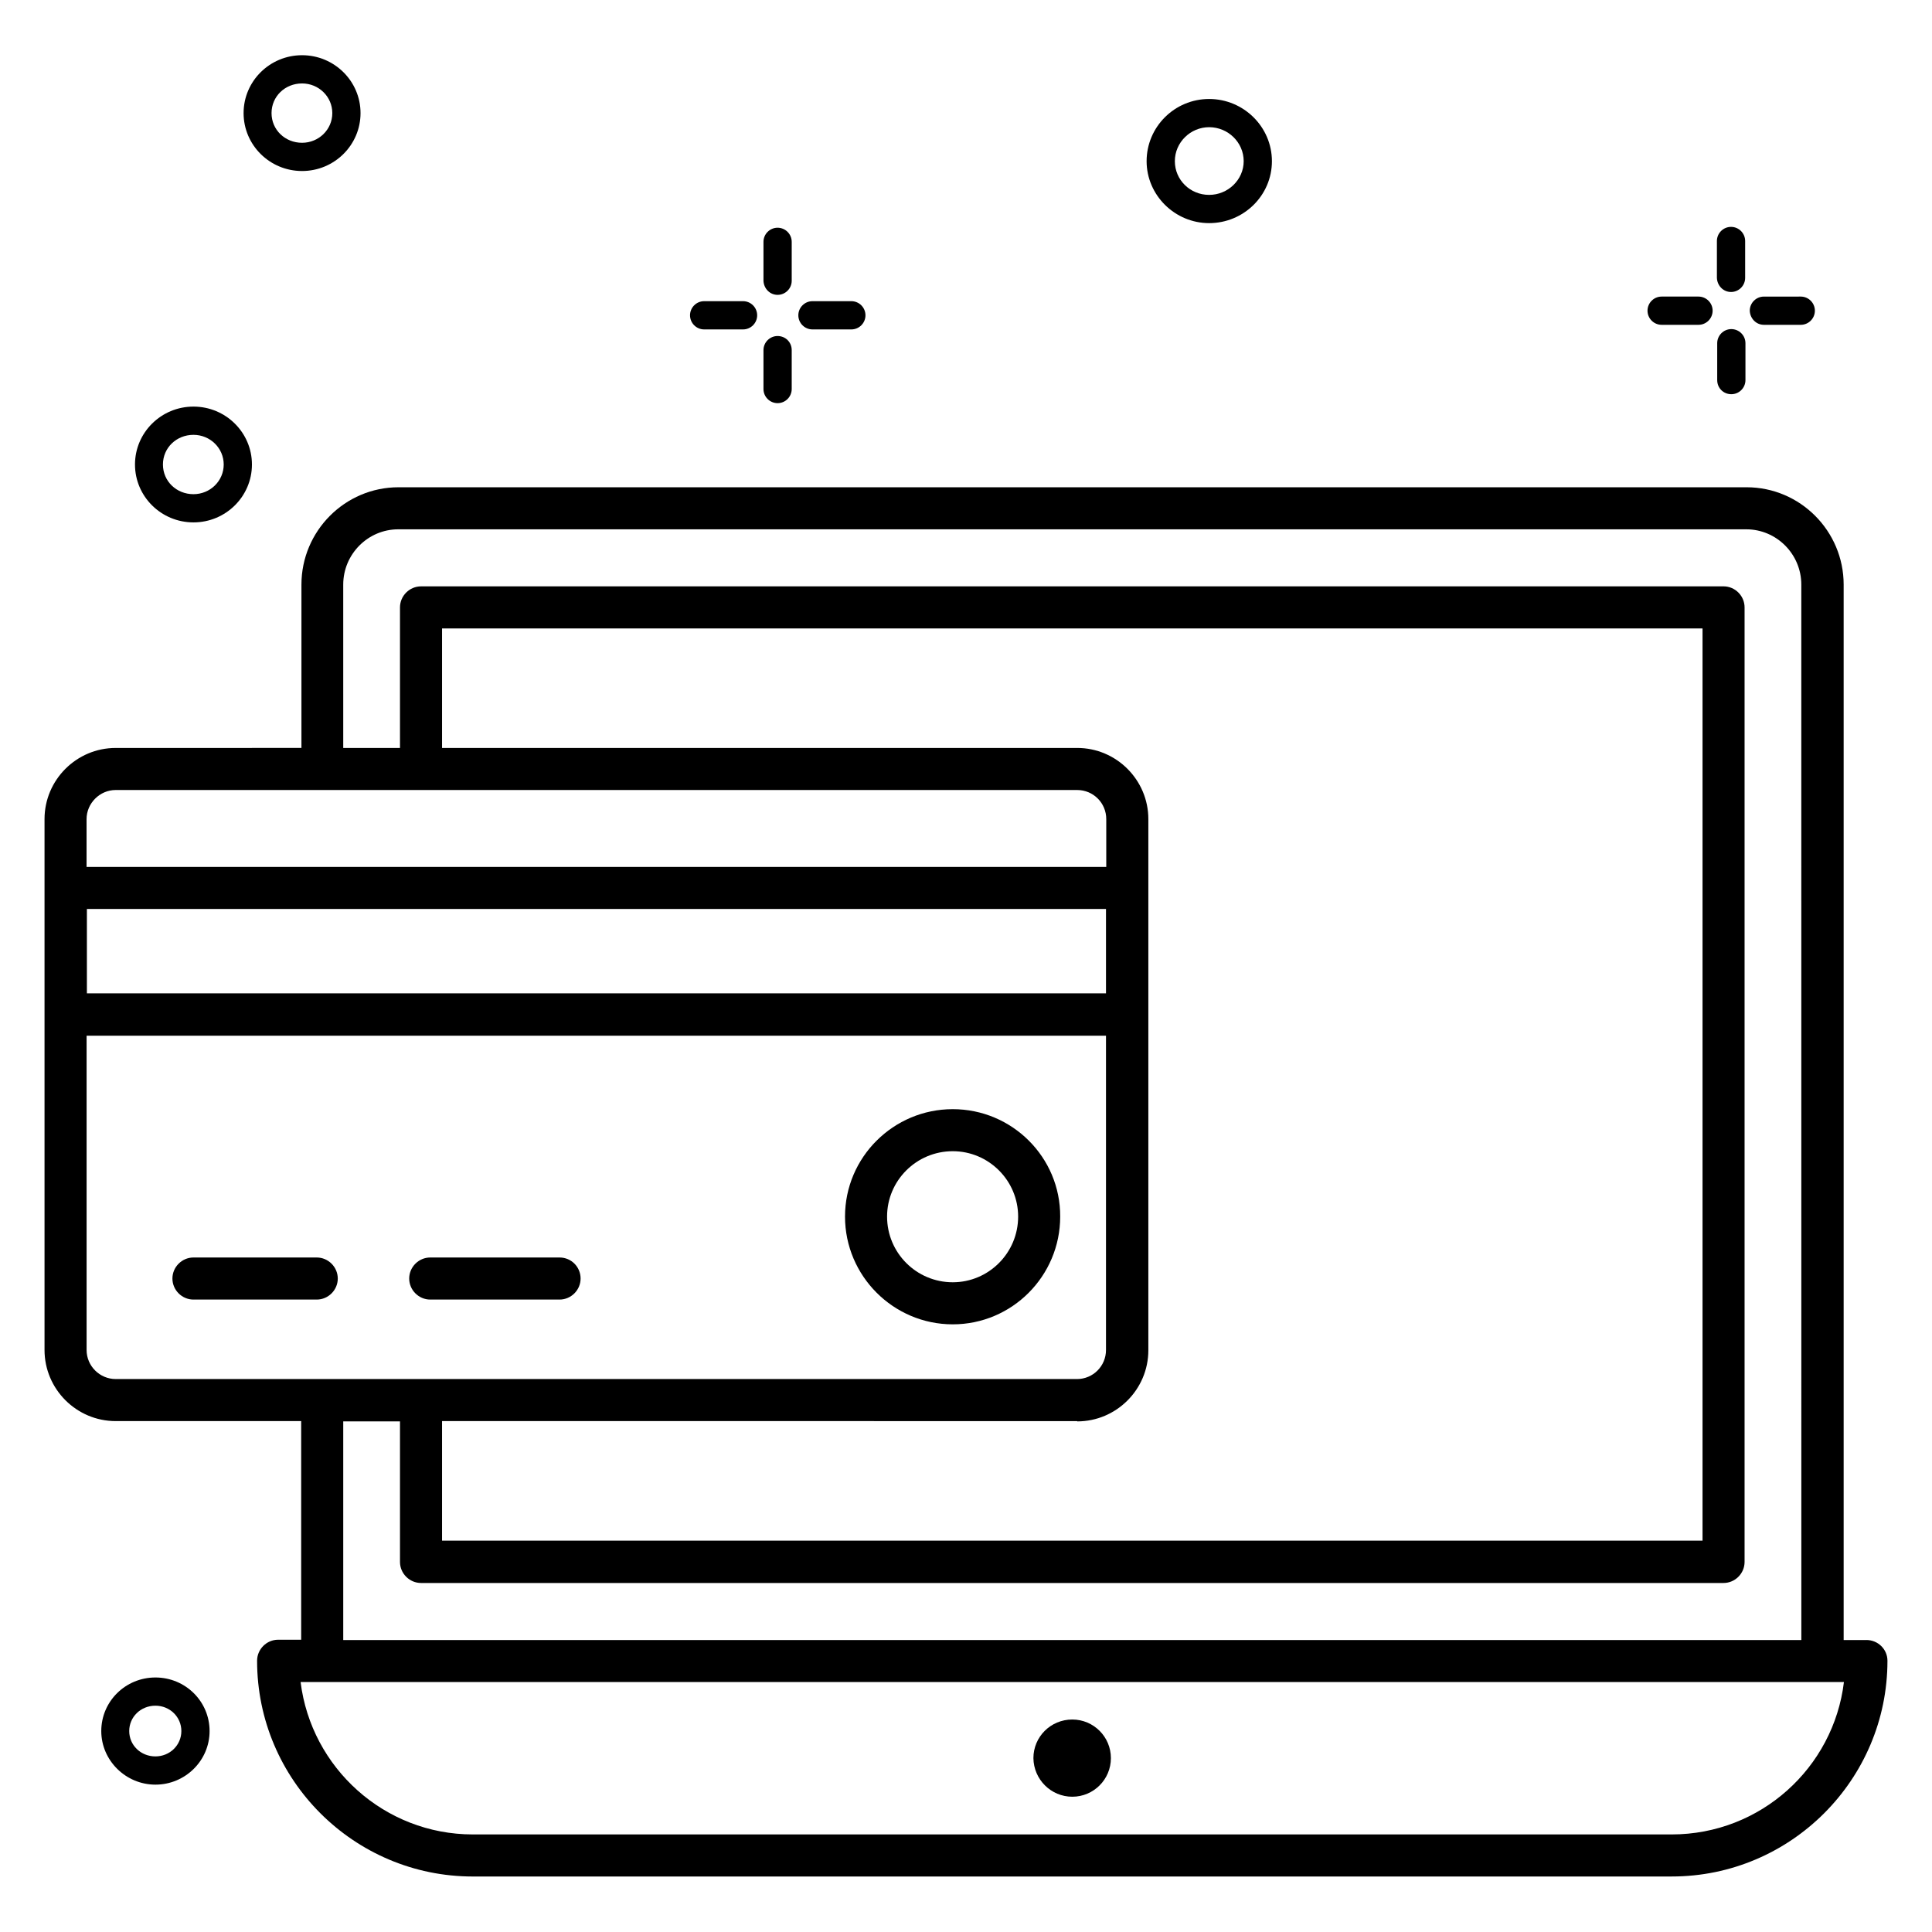 <?xml version="1.0" encoding="UTF-8"?>
<!-- Uploaded to: ICON Repo, www.iconrepo.com, Generator: ICON Repo Mixer Tools -->
<svg fill="#000000" width="800px" height="800px" version="1.1" viewBox="144 144 512 512" xmlns="http://www.w3.org/2000/svg">
 <g>
  <path d="m638.62 578.62h-6.031v-279.69c0-14.199-11.527-25.801-25.727-25.801h-357.25c-14.199 0-25.727 11.602-25.727 25.801v43.281l-49.23 0.004c-10.383 0-18.855 8.473-18.855 18.855v140.68c0 10.383 8.473 18.855 18.855 18.855h49.16v57.938h-6.109c-3.055 0-5.574 2.519-5.574 5.574 0 31.527 25.648 57.176 57.176 57.176l317.71-0.004c31.527 0 57.176-25.648 57.176-57.176 0-3.051-2.519-5.496-5.574-5.496zm-403.66-279.69c0-8.09 6.566-14.656 14.578-14.656h357.25c8.016 0 14.578 6.566 14.578 14.656l0.008 279.69h-386.41v-57.938h15.039v37.25c0 3.055 2.519 5.574 5.574 5.574h345.18c3.055 0 5.574-2.519 5.574-5.574v-252.97c0-3.055-2.519-5.574-5.574-5.574l-345.18 0.004c-3.055 0-5.574 2.519-5.574 5.574v37.25h-15.039zm-60.301 54.43h254.8c4.273 0 7.711 3.434 7.711 7.711v12.672l-270.23-0.004v-12.672c0-4.195 3.512-7.707 7.711-7.707zm262.44 31.523v22.367h-270.07v-22.367zm-270.15 116.87v-83.281h270.15v83.281c0 4.273-3.434 7.711-7.711 7.711l-254.73-0.004c-4.199 0-7.711-3.434-7.711-7.707zm262.52 18.93c10.383 0 18.855-8.473 18.855-18.855v-140.76c0-10.383-8.473-18.855-18.855-18.855l-168.32 0.004v-31.68h334.04v241.75l-334.04-0.004v-31.68l168.32 0.004zm157.55 109.46h-317.71c-23.434 0-42.824-17.633-45.648-40.383h409c-2.746 22.75-22.133 40.383-45.645 40.383z"/>
  <path d="m396.49 437.94c-15.727 0-28.551 12.746-28.551 28.473 0 15.727 12.824 28.551 28.551 28.551 15.727 0 28.473-12.824 28.473-28.551 0.074-15.727-12.75-28.473-28.473-28.473zm0 45.875c-9.617 0-17.406-7.785-17.406-17.406 0-9.543 7.785-17.328 17.406-17.328 9.543 0 17.328 7.785 17.328 17.328 0 9.621-7.789 17.406-17.328 17.406z"/>
  <path d="m227.94 477.25h-32.672c-3.055 0-5.574 2.519-5.574 5.574 0 3.055 2.519 5.574 5.574 5.574h32.672c3.055 0 5.574-2.519 5.574-5.574-0.004-3.055-2.523-5.574-5.574-5.574z"/>
  <path d="m292.29 477.25h-34.273c-3.055 0-5.574 2.519-5.574 5.574 0 3.055 2.519 5.574 5.574 5.574h34.273c3.055 0 5.574-2.519 5.574-5.574 0-3.055-2.445-5.574-5.574-5.574z"/>
  <path d="m428.17 620.15c5.648 0 10.23-4.582 10.23-10.23 0-5.648-4.582-10.23-10.23-10.23-5.727 0-10.305 4.582-10.305 10.23 0.074 5.648 4.652 10.23 10.305 10.23z"/>
  <path d="m611.45 230.08h9.77c2.062 0 3.742-1.68 3.742-3.742s-1.68-3.742-3.742-3.742l-9.77 0.004c-2.062 0-3.742 1.68-3.742 3.742 0.078 2.059 1.684 3.738 3.742 3.738z"/>
  <path d="m584.35 230.08h9.77c2.062 0 3.742-1.68 3.742-3.742s-1.68-3.742-3.742-3.742h-9.77c-2.062 0-3.742 1.68-3.742 3.742s1.68 3.742 3.742 3.742z"/>
  <path d="m602.82 248.47c2.062 0 3.742-1.68 3.742-3.742v-9.77c0-2.062-1.68-3.742-3.742-3.742s-3.742 1.68-3.742 3.742v9.77c0 2.141 1.68 3.742 3.742 3.742z"/>
  <path d="m602.74 221.38c2.062 0 3.742-1.68 3.742-3.742v-9.77c0-2.062-1.68-3.742-3.742-3.742s-3.742 1.68-3.742 3.742v9.77c0.078 2.062 1.684 3.742 3.742 3.742z"/>
  <path d="m359.31 231.3h10.305c2.062 0 3.742-1.68 3.742-3.742s-1.68-3.742-3.742-3.742h-10.305c-2.062 0-3.742 1.68-3.742 3.742 0 2.066 1.68 3.742 3.742 3.742z"/>
  <path d="m330.61 231.3h10.305c2.062 0 3.742-1.68 3.742-3.742s-1.68-3.742-3.742-3.742h-10.305c-2.062 0-3.742 1.68-3.742 3.742 0.004 2.066 1.684 3.742 3.742 3.742z"/>
  <path d="m350.07 233.05c-2.062 0-3.742 1.68-3.742 3.742v10.305c0 2.062 1.68 3.742 3.742 3.742s3.742-1.68 3.742-3.742v-10.305c0-2.141-1.68-3.742-3.742-3.742z"/>
  <path d="m350.07 222.14c2.062 0 3.742-1.68 3.742-3.742v-10.305c0-2.062-1.68-3.742-3.742-3.742s-3.742 1.68-3.742 3.742v10.305c0.078 2.066 1.684 3.742 3.742 3.742z"/>
  <path d="m224.05 189.32c8.551 0 15.496-6.871 15.496-15.344s-6.945-15.344-15.496-15.344-15.496 6.871-15.496 15.344 6.945 15.344 15.496 15.344zm0-23.207c4.426 0 8.016 3.512 8.016 7.863 0 4.352-3.586 7.863-8.016 7.863-4.504 0-8.09-3.434-8.09-7.863 0-4.43 3.586-7.863 8.09-7.863z"/>
  <path d="m195.27 282.44c8.551 0 15.496-6.871 15.496-15.344s-6.945-15.344-15.496-15.344-15.496 6.871-15.496 15.344c0 8.477 6.945 15.344 15.496 15.344zm0-23.203c4.426 0 8.016 3.512 8.016 7.863 0 4.352-3.586 7.863-8.016 7.863-4.504 0-8.09-3.434-8.09-7.863-0.004-4.43 3.586-7.863 8.09-7.863z"/>
  <path d="m185.19 588.55c-7.938 0-14.352 6.336-14.352 14.199 0 7.785 6.488 14.199 14.352 14.199 7.863 0 14.352-6.336 14.352-14.199 0-7.863-6.41-14.199-14.352-14.199zm0 20.914c-3.894 0-6.945-2.977-6.945-6.719 0-3.742 3.055-6.719 6.945-6.719 3.816 0 6.871 2.977 6.871 6.719 0 3.742-3.055 6.719-6.871 6.719z"/>
  <path d="m464.43 203.13c9.16 0 16.641-7.328 16.641-16.41 0-9.082-7.481-16.488-16.641-16.488-9.16 0-16.566 7.406-16.566 16.488 0 9.004 7.481 16.41 16.566 16.41zm0-25.422c5.039 0 9.16 4.047 9.16 9.008 0 4.887-4.121 8.93-9.16 8.93-5.039 0-9.082-3.969-9.082-8.93-0.004-4.961 4.121-9.008 9.082-9.008z"/>
 </g>
</svg>